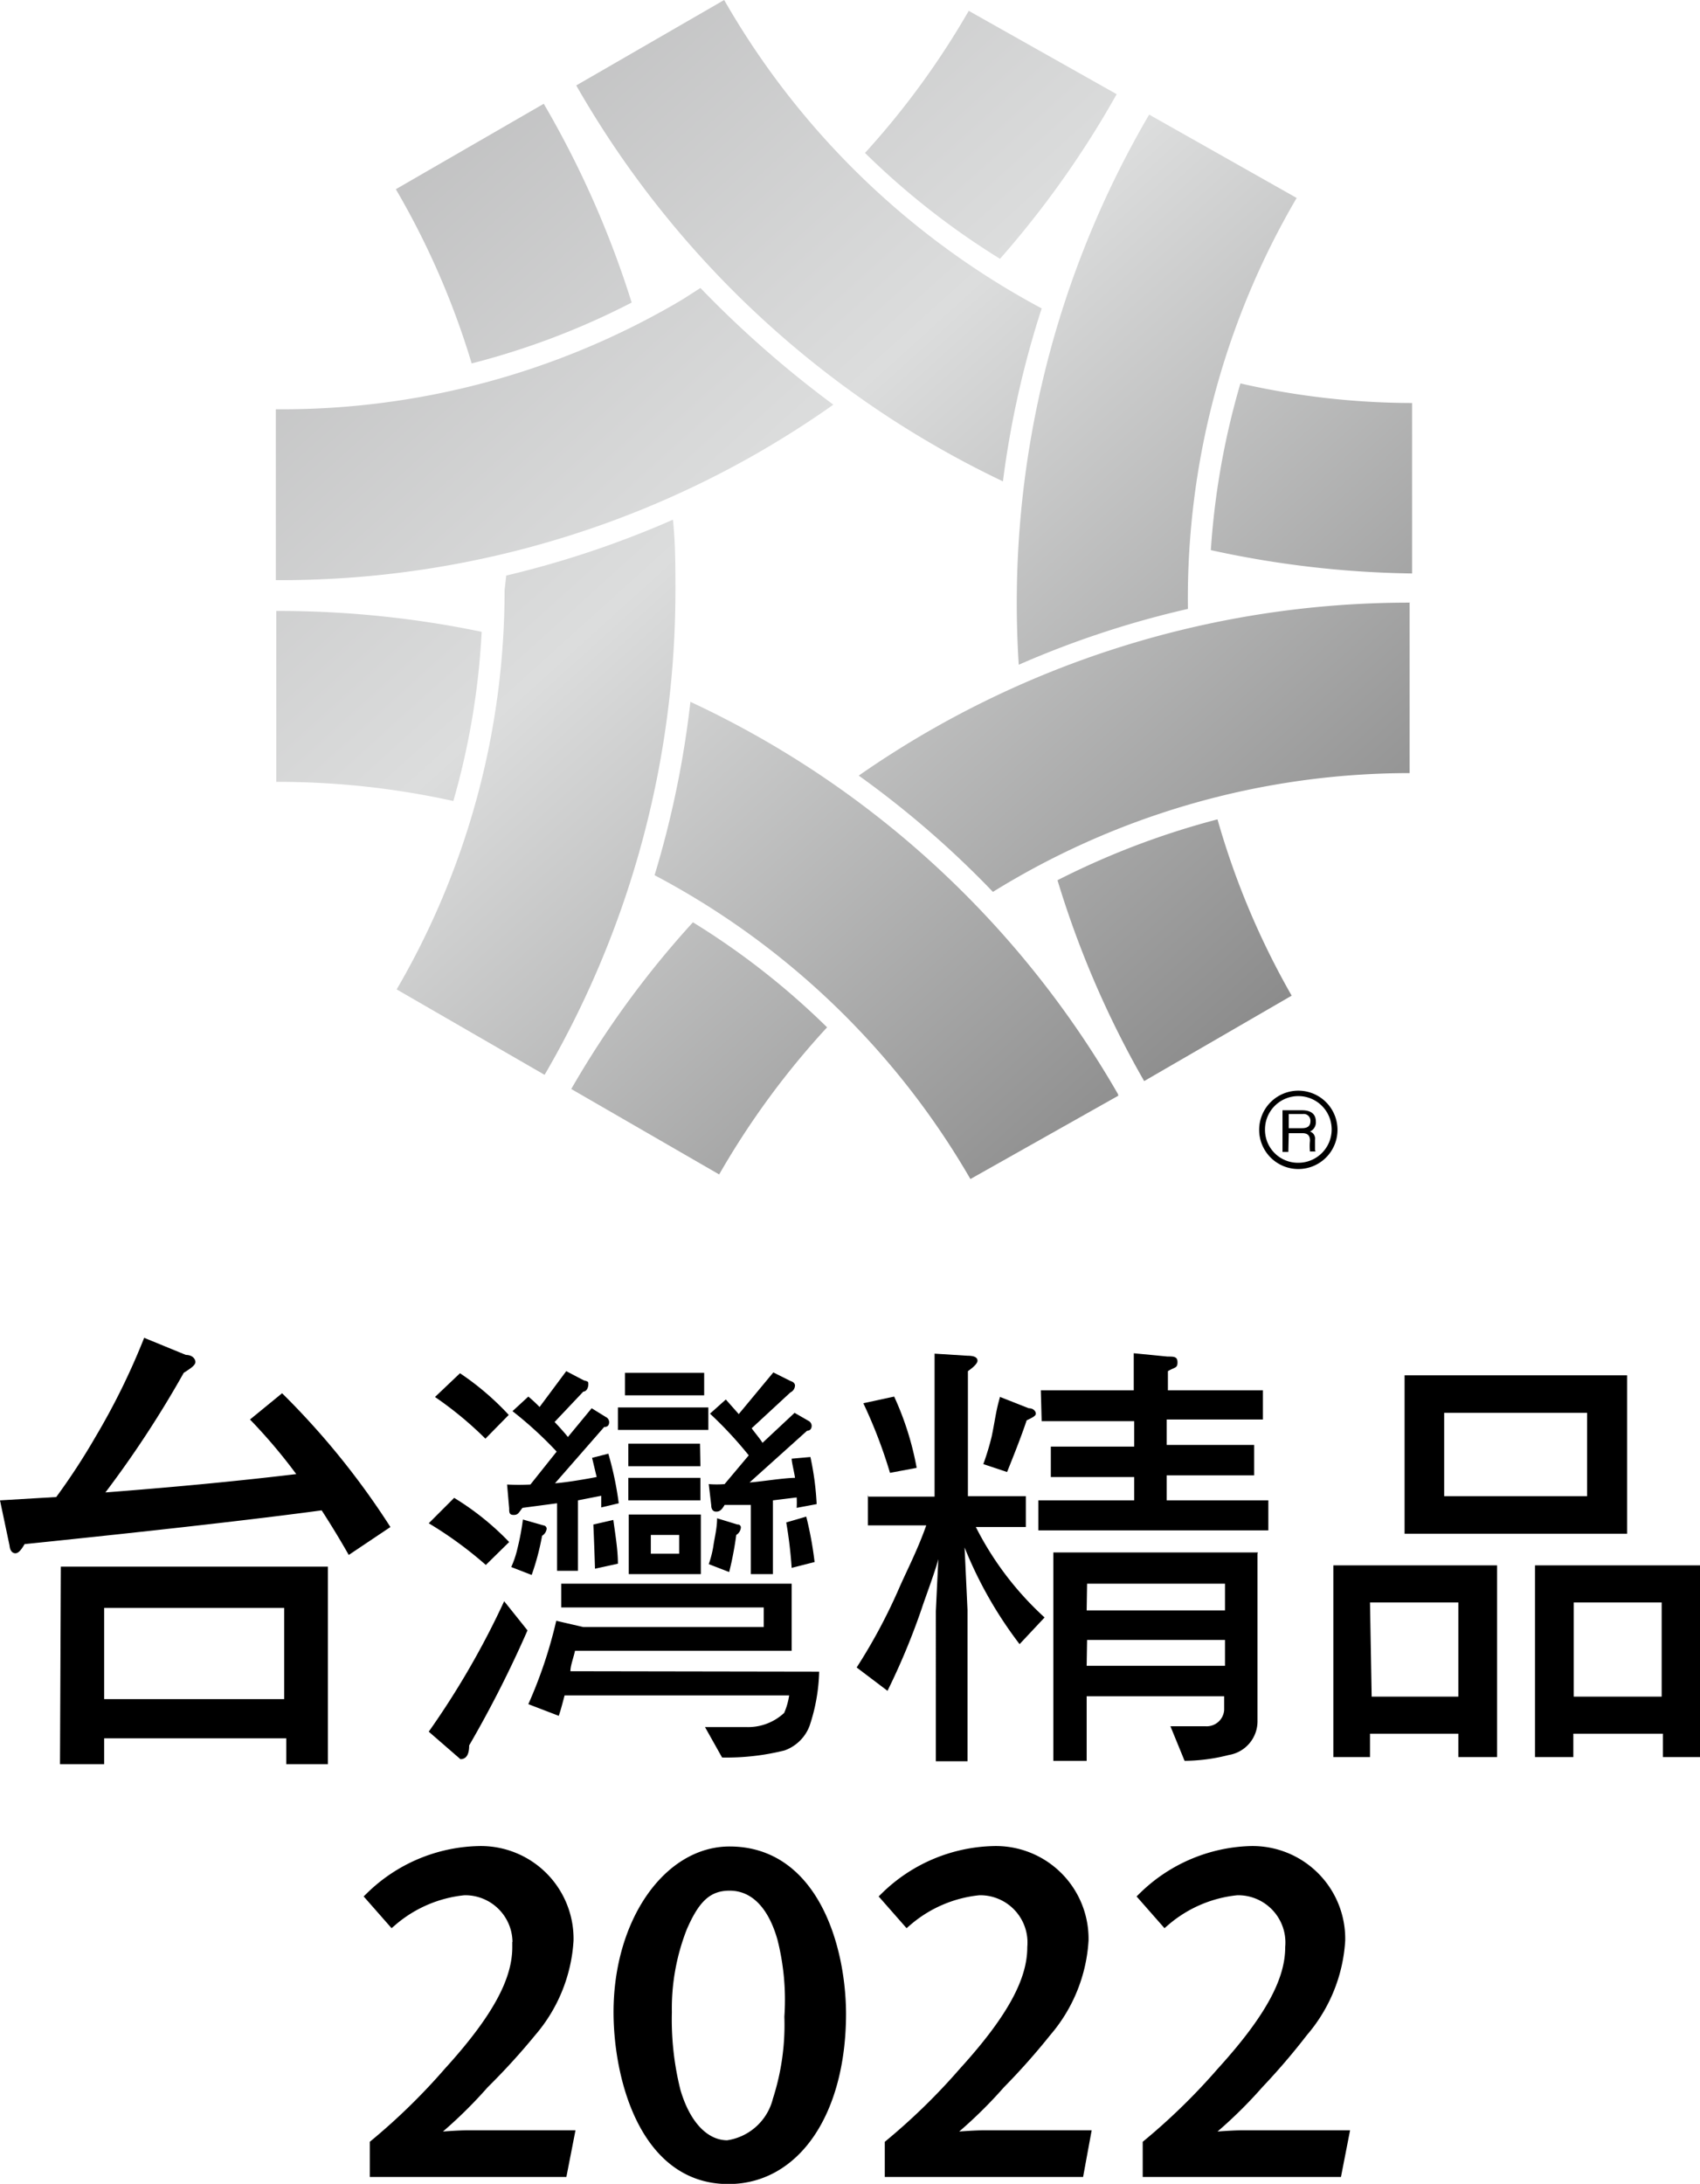 <svg xmlns="http://www.w3.org/2000/svg" xmlns:xlink="http://www.w3.org/1999/xlink" viewBox="0 0 40.8 52.4"><defs><linearGradient id="a" x1="14.27" y1="63.01" x2="49.43" y2="24.1" gradientTransform="matrix(1, 0, 0, -1, 0, 55.42)" gradientUnits="userSpaceOnUse"><stop offset="0" stop-color="#b5b5b6"/><stop offset="0.32" stop-color="#dcdddd"/><stop offset="0.67" stop-color="#898989"/><stop offset="0.88" stop-color="#dcdddd"/><stop offset="1" stop-color="#b5b5b6"/></linearGradient><linearGradient id="b" x1="10.77" y1="59.84" x2="45.92" y2="20.94" xlink:href="#a"/><linearGradient id="c" x1="6.56" y1="56.04" x2="41.7" y2="17.14" xlink:href="#a"/><linearGradient id="d" x1="0.7" y1="50.75" x2="35.85" y2="11.84" xlink:href="#a"/><linearGradient id="e" x1="6.9" y1="56.34" x2="42.05" y2="17.45" xlink:href="#a"/><linearGradient id="f" x1="12.8" y1="61.68" x2="47.95" y2="22.78" xlink:href="#a"/><linearGradient id="g" x1="-0.77" y1="49.42" x2="34.39" y2="10.51" xlink:href="#a"/><linearGradient id="h" x1="9.42" y1="58.63" x2="44.57" y2="19.72" xlink:href="#a"/><linearGradient id="i" x1="-0.79" y1="49.4" x2="34.36" y2="10.5" xlink:href="#a"/><linearGradient id="j" x1="2.79" y1="52.63" x2="37.94" y2="13.73" xlink:href="#a"/><linearGradient id="k" x1="4.09" y1="53.81" x2="39.24" y2="14.91" xlink:href="#a"/><linearGradient id="l" x1="14.27" y1="63.01" x2="49.42" y2="24.1" xlink:href="#a"/></defs><path d="M3.46,32.1l1,.41c.16,0,.23.1.23.17s-.09.14-.28.26a25.25,25.25,0,0,1-1.88,2.87c1.55-.12,3.08-.26,4.58-.44a13,13,0,0,0-1.11-1.31l.77-.63a18.63,18.63,0,0,1,2.6,3.21l-1,.67c-.21-.37-.43-.73-.65-1.07q-2.37.32-7.13.81c-.08.14-.15.22-.22.22s-.13-.06-.14-.18L0,36l1.35-.08a15.69,15.69,0,0,0,.94-1.44A16.67,16.67,0,0,0,3.46,32.1Zm-2,5.49H7.87v4.74h-1v-.62H2.5v.62H1.44ZM2.5,40.77H6.82V38.58H2.5Z"/><path d="M32,37.56h3.93v4.6H35V41.6H32.88v.56H32v-4.6Zm.92,3.15H35V38.45H32.88ZM33.71,33h5.34v3.8H33.71Zm4.38,2.9v-2H34.66v2Zm-1.25,1.66h4v4.6h-.93V41.6H37.76v.56h-.92Zm.93,3.15h2.11V38.45H37.77Z"/><path d="M17,33.77H14.83v.54H17Zm-.2.87H15.08v.54h1.73ZM15.08,36h1.73v-.54H15.08Zm2.31-.39a2.38,2.38,0,0,1-.38,0l.06.51c0,.1.05.15.11.15s.12,0,.21-.16l.63,0v1.66h.53V36l.57-.07a2.13,2.13,0,0,1,0,.25l.48-.09a6.91,6.91,0,0,0-.15-1.13L19,35c0,.09.07.36.08.46-.26,0-.88.1-1.09.11l1.38-1.24c.08,0,.11-.06.11-.12a.14.14,0,0,0-.08-.12l-.33-.19-.77.72c-.06-.1-.19-.25-.26-.35l.93-.86a.19.19,0,0,0,.11-.17s0-.07-.1-.1l-.42-.21-.83,1-.31-.35-.38.34a9.53,9.53,0,0,1,.93,1Zm-.49-2.67H15v.54h1.9Zm.31,3.49c0,.24-.06.46-.09.67a2.45,2.45,0,0,1-.11.43l.49.19a7.87,7.87,0,0,0,.17-.89.23.23,0,0,0,.11-.17.07.07,0,0,0-.08-.08Zm-5-2.48a6.59,6.59,0,0,0-1.17-1l-.6.57a8.6,8.6,0,0,1,1.21,1Zm-.11,4.47a19.92,19.92,0,0,1-1.81,3.13l.76.66q.21,0,.21-.33a27.33,27.33,0,0,0,1.4-2.76ZM12.22,37a6.58,6.58,0,0,0-1.32-1.06l-.61.61a9.38,9.38,0,0,1,1.37,1Zm4.6-.66H15.09v1.43h1.73Zm-.52.94h-.68v-.45h.68ZM13.69,40.1c0-.14.08-.34.11-.49H19V38H13.47v.57h4.86v.47H14l-.65-.15a11,11,0,0,1-.67,2l.73.28c.05-.14.1-.34.14-.49h5.39a1.64,1.64,0,0,1-.12.42,1.27,1.27,0,0,1-.9.34l-1,0,.41.73A5.7,5.7,0,0,0,18.83,42a1,1,0,0,0,.6-.59,4.41,4.41,0,0,0,.23-1.3Zm-.33-5.27-.63.79a5.3,5.3,0,0,1-.56,0l.05.57c0,.1,0,.16.11.16s.12-.06.21-.17l.83-.11v1.62h.5V36l.56-.11,0,.28.42-.1a7.91,7.91,0,0,0-.25-1.19l-.39.1.11.46c-.26.05-.72.13-1,.15l1.18-1.35q.12,0,.12-.12a.14.14,0,0,0-.08-.12l-.34-.21-.57.69c-.07-.09-.24-.28-.32-.36l.69-.73c.08,0,.12-.1.12-.17s0-.07-.11-.1l-.42-.22-.64.86a3.32,3.32,0,0,0-.27-.25l-.38.35A9.26,9.26,0,0,1,13.36,34.83Zm.92,2.81.55-.12c0-.33-.06-.68-.11-1.05l-.48.11C14.26,37,14.27,37.34,14.28,37.64Zm-1.73-1.18a6.07,6.07,0,0,1-.13.69,2.37,2.37,0,0,1-.15.45l.49.19a6,6,0,0,0,.25-.94.23.23,0,0,0,.11-.17s0-.07-.08-.08ZM19,37.62l.55-.14a8.49,8.49,0,0,0-.2-1.09l-.48.14A10.58,10.58,0,0,1,19,37.62Z"/><path d="M20.82,35.91h1.61V32.48l.79.05q.24,0,.24.12c0,.05-.06.13-.23.25v3h1.39v.74h-1.2a7.54,7.54,0,0,0,1.65,2.17l-.6.64a9.84,9.84,0,0,1-1.32-2.32l.07,1.5v3.63h-.76V38.66l.06-1.25c-.08.31-.34,1-.39,1.16a16.57,16.57,0,0,1-.83,2l-.74-.56a13.36,13.36,0,0,0,1-1.86c.19-.44.46-.95.67-1.55H20.83v-.73Zm.64-2.4A7.16,7.16,0,0,1,22,35.22l-.64.12a11.77,11.77,0,0,0-.64-1.67Zm2.52,0,.71.28c.12,0,.17.08.17.13s-.07.09-.22.16c-.14.42-.33.89-.47,1.24l-.57-.19a6.36,6.36,0,0,0,.2-.66C23.88,34.09,23.9,33.86,24,33.52Zm1-.15h2.23v-.89l.81.08c.16,0,.24,0,.24.14s-.06.11-.23.21v.46h2.28v.7H28v.61H30.1v.73H28V36h2.44v.72H24.92V36h2.3v-.56h-2v-.73h2v-.61H25Zm5.2,3.92v4a.82.82,0,0,1-.69.83,4.35,4.35,0,0,1-1.06.14l-.34-.83h.84a.42.42,0,0,0,.45-.39V40.7H26.08v1.55h-.8v-5h4.91Zm-4.1,1.36H29.4V38H26.09Zm0,1.33H29.4v-.62H26.09Z"/><path d="M33.89,13.76V9.67a18.65,18.65,0,0,1-4.12-.47,18.5,18.5,0,0,0-.71,4A23.9,23.9,0,0,0,33.89,13.76Z" style="fill:url(#a)"/><path d="M17.38,0,13.83,2.05a23.35,23.35,0,0,0,10.24,9.5A22.92,22.92,0,0,1,25,7.4,19.2,19.2,0,0,1,17.38,0Z" style="fill:url(#b)"/><path d="M13.05,2.49,9.5,4.54a19.25,19.25,0,0,1,1.82,4.18,18.2,18.2,0,0,0,3.84-1.46A23.15,23.15,0,0,0,13.05,2.49Z" style="fill:url(#c)"/><path d="M12.11,14.16a19,19,0,0,1-2.59,9.58l3.55,2.05a23.05,23.05,0,0,0,3.14-11.63c0-.57,0-1.13-.06-1.69a23.34,23.34,0,0,1-4,1.34Z" style="fill:url(#d)"/><path d="M27.46,25.94,31,23.89a18.94,18.94,0,0,1-1.78-4.23,19.12,19.12,0,0,0-3.84,1.46A23.1,23.1,0,0,0,27.46,25.94Z" style="fill:url(#e)"/><path d="M31.12,4.75l-3.54-2a23.19,23.19,0,0,0-3.13,13.2,22.72,22.72,0,0,1,4.06-1.34A19,19,0,0,1,31.12,4.75Z" style="fill:url(#f)"/><path d="M16.63,22.13a22.75,22.75,0,0,0-2.92,4l3.55,2.05a19.55,19.55,0,0,1,2.59-3.53A18.16,18.16,0,0,0,16.63,22.13Z" style="fill:url(#g)"/><path d="M33.84,14.46a23.09,23.09,0,0,0-13.23,4.15,23.1,23.1,0,0,1,3.22,2.79,19,19,0,0,1,10-2.85h0v-4.1Z" style="fill:url(#h)"/><path d="M6.63,14.66v4.1a19.48,19.48,0,0,1,4.25.46,18,18,0,0,0,.68-4.06A23.91,23.91,0,0,0,6.63,14.66Z" style="fill:url(#i)"/><path d="M26.83,26.25a23.07,23.07,0,0,0-10.26-9.41A23.46,23.46,0,0,1,15.71,21a19,19,0,0,1,7.58,7.29s0,0,0,0l3.55-2Z" style="fill:url(#j)"/><path d="M16.81,6.91c-.19.12-.38.25-.59.37a18.85,18.85,0,0,1-9.6,2.54v4.1a23,23,0,0,0,11.65-3.1c.6-.35,1.18-.72,1.73-1.11A25.58,25.58,0,0,1,16.81,6.91Z" style="fill:url(#k)"/><path d="M24,6.21A23.08,23.08,0,0,0,26.8,2.26l-3.55-2a19.58,19.58,0,0,1-2.49,3.41A18.51,18.51,0,0,0,24,6.21Z" style="fill:url(#l)"/><path d="M30.93,26.73h.34a.16.16,0,0,1,.18.17c0,.15-.11.17-.21.17h-.31Zm0,.46h.33c.16,0,.18.1.18.18a1.28,1.28,0,0,0,0,.26h.17v0c-.05,0-.05,0-.05-.1v-.18a.18.18,0,0,0-.12-.2.24.24,0,0,0,.14-.24c0-.21-.16-.27-.33-.27h-.47v1h.14Z"/><path d="M30.22,27.1a.94.94,0,1,0,.94-.93A.94.94,0,0,0,30.22,27.1Zm.14,0a.8.8,0,1,1,.8.8A.79.79,0,0,1,30.36,27.1Z"/><path d="M13.49,52.11H9v-.66a15.16,15.16,0,0,0,1.77-1.73c1.21-1.33,1.65-2.23,1.65-3a1.26,1.26,0,0,0-1.28-1.37,3.13,3.13,0,0,0-1.73.74l-.51-.58a3.83,3.83,0,0,1,2.58-1.09,2.1,2.1,0,0,1,2.16,2.14,3.7,3.7,0,0,1-.89,2.19A16.15,16.15,0,0,1,11.61,50a10.76,10.76,0,0,1-1.35,1.29c.21,0,.62-.05,1-.05h2.4Z" style="stroke:#000;stroke-width:0.25px"/><path d="M17.48,52.28c-2,0-2.63-2.42-2.63-4,0-2.16,1.19-3.85,2.66-3.85,2,0,2.67,2.28,2.67,3.91C20.17,50.69,19.08,52.28,17.48,52.28Zm1.3-5.77c-.24-.85-.7-1.27-1.27-1.27s-.86.36-1.14,1A5.31,5.31,0,0,0,16,48.28a7.07,7.07,0,0,0,.21,1.9c.25.85.72,1.3,1.25,1.3a1.46,1.46,0,0,0,1.21-1.09,5.9,5.9,0,0,0,.28-2A6,6,0,0,0,18.78,46.51Z" style="stroke:#000;stroke-width:0.25px"/><path d="M25.89,52.11H21.36v-.66a15.16,15.16,0,0,0,1.77-1.73c1.21-1.33,1.65-2.23,1.65-3a1.26,1.26,0,0,0-1.28-1.37,3.13,3.13,0,0,0-1.73.74l-.51-.58a3.83,3.83,0,0,1,2.58-1.09A2.1,2.1,0,0,1,26,46.56a3.7,3.7,0,0,1-.89,2.19A16.15,16.15,0,0,1,24,50a10.76,10.76,0,0,1-1.35,1.29c.21,0,.62-.05,1-.05h2.4Z" style="stroke:#000;stroke-width:0.25px"/><path d="M32.08,52.11H27.55v-.66a15.16,15.16,0,0,0,1.77-1.73c1.21-1.33,1.65-2.23,1.65-3a1.26,1.26,0,0,0-1.28-1.37,3.13,3.13,0,0,0-1.73.74l-.51-.58A3.83,3.83,0,0,1,30,44.42a2.1,2.1,0,0,1,2.16,2.14,3.7,3.7,0,0,1-.89,2.19A16.15,16.15,0,0,1,30.2,50a10.76,10.76,0,0,1-1.35,1.29c.21,0,.62-.05,1-.05h2.4Z" style="stroke:#000;stroke-width:0.25px"/></svg>
